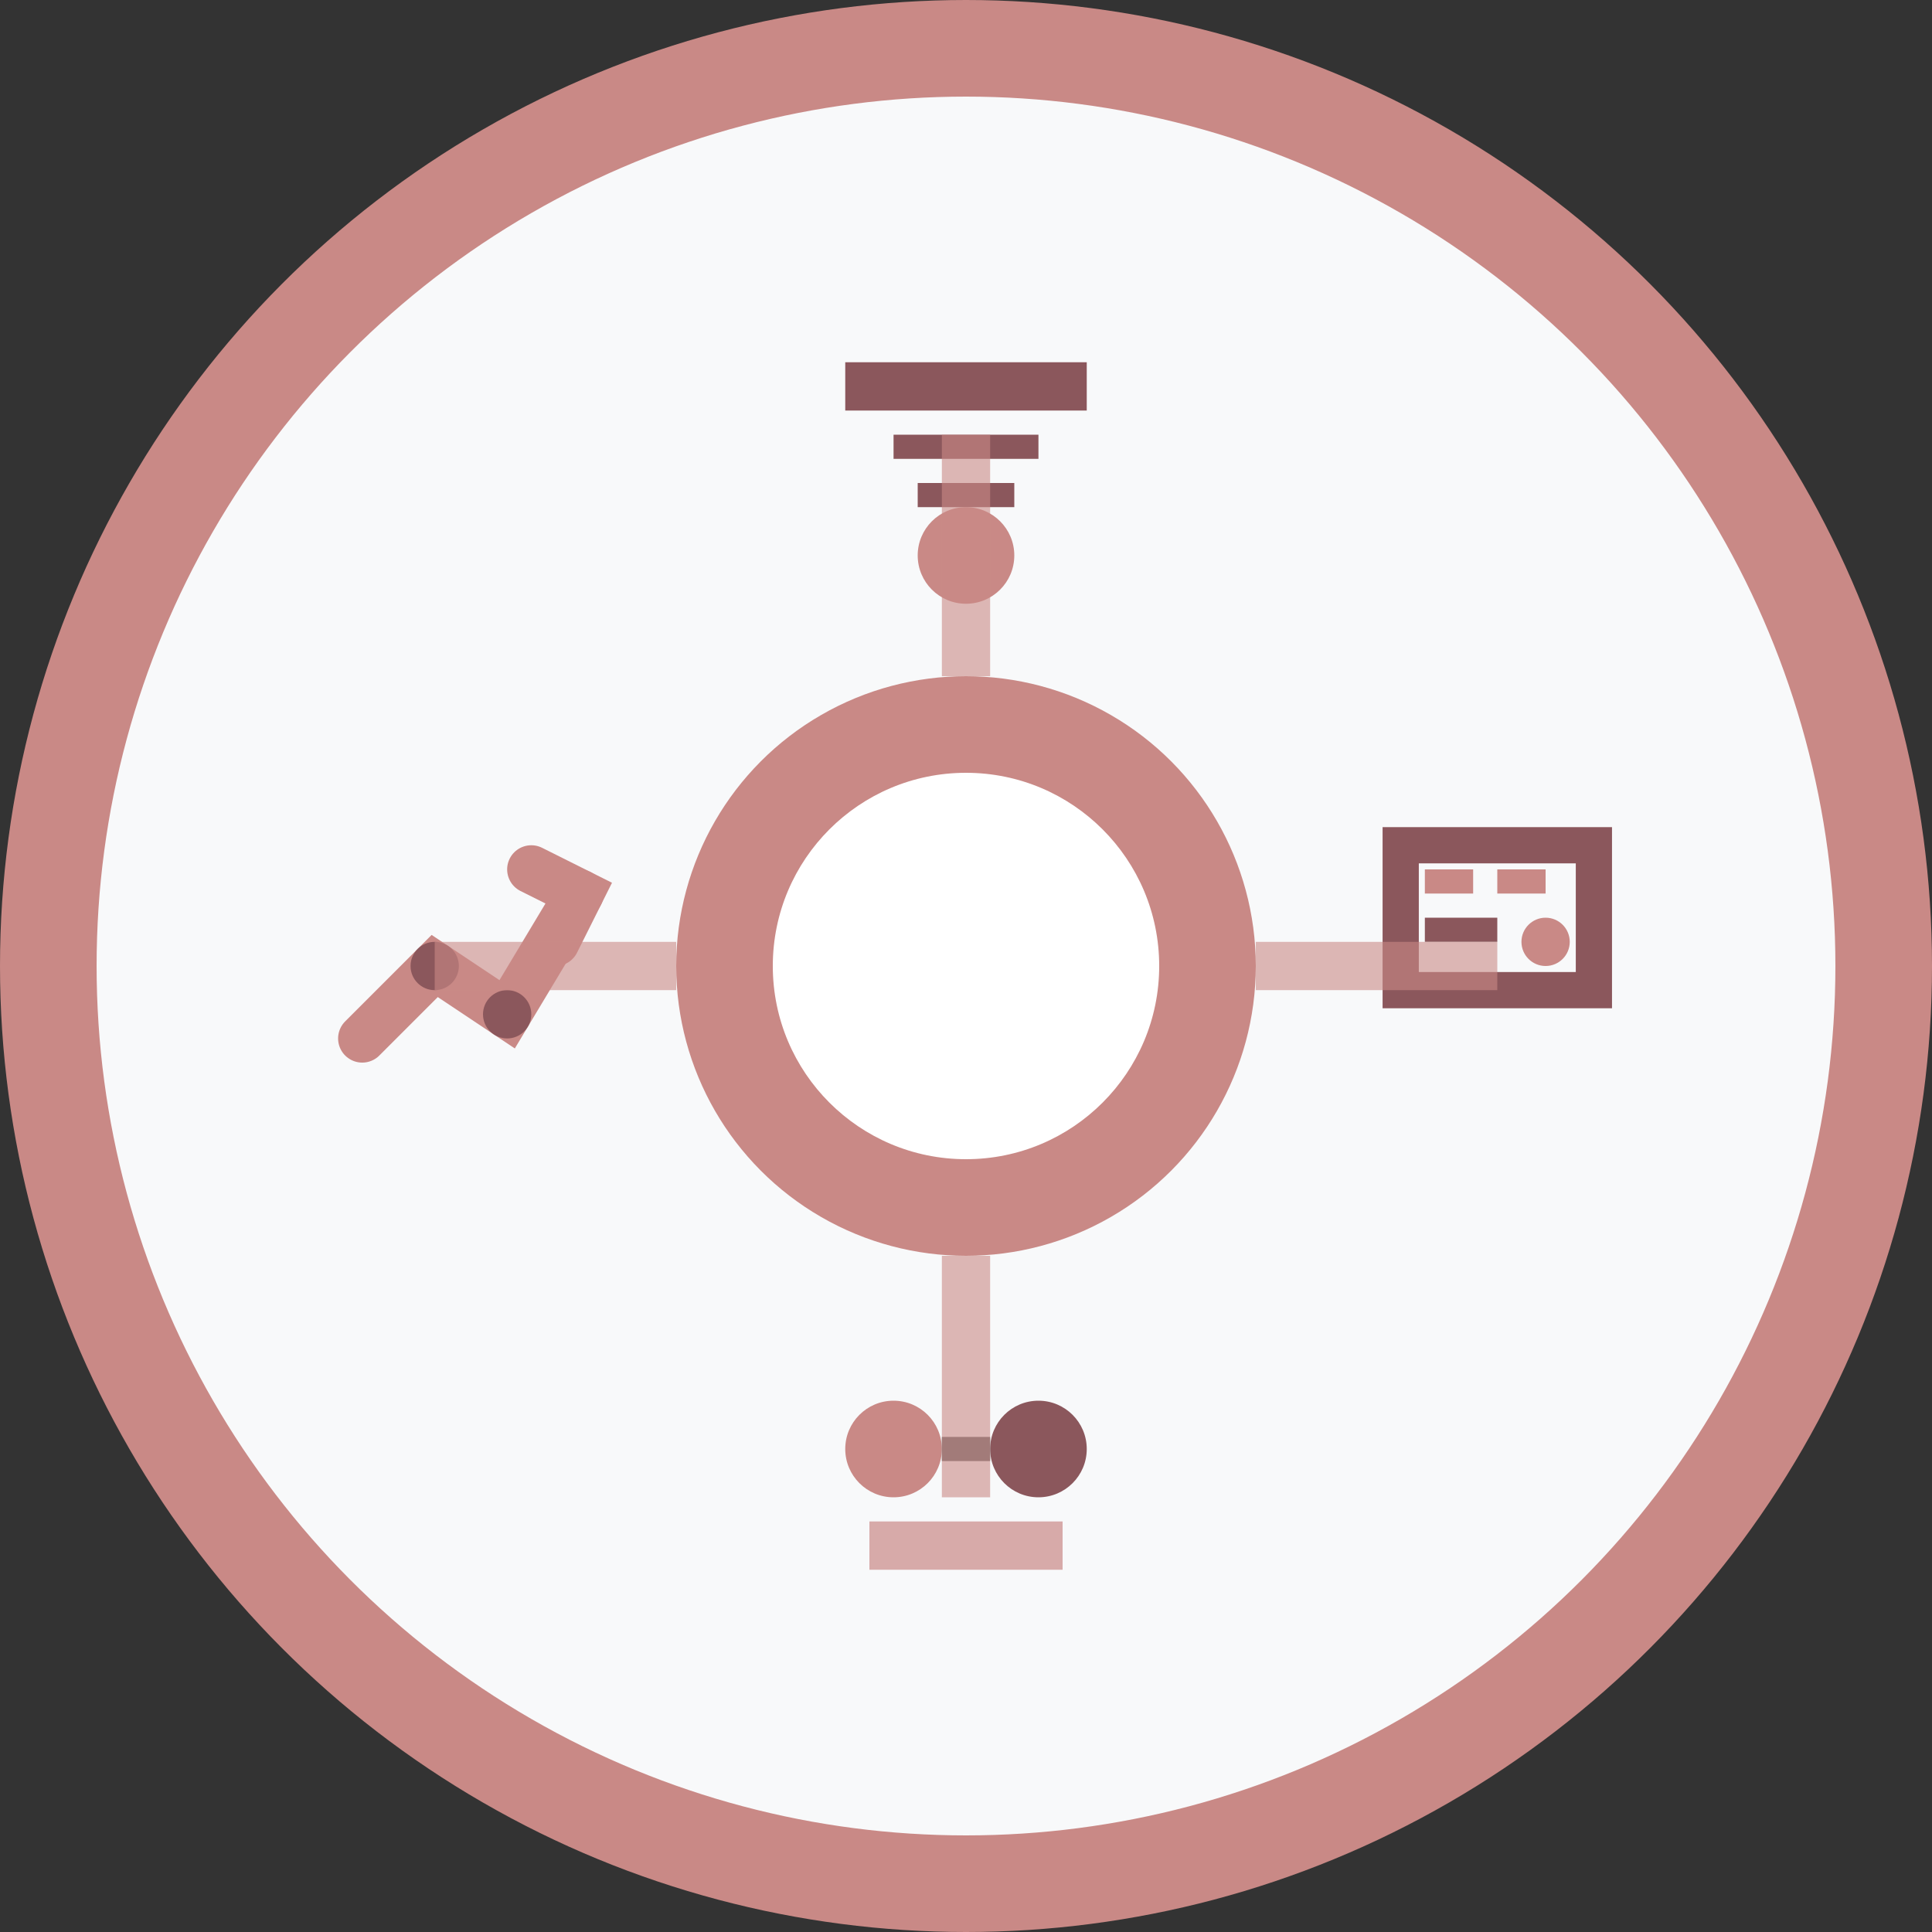 <svg width="80" height="80" viewBox="0 0 80 80" fill="none" xmlns="http://www.w3.org/2000/svg">
  <rect x="0" y="0" width="80" height="80" fill="#333333" stroke="none"/>
  <!-- Background Circle -->
  <circle cx="40" cy="40" r="38" fill="#f8f9fa" stroke="#c98986" stroke-width="4"/>
  
  <!-- Central Hub -->
  <circle cx="40" cy="40" r="12" fill="#c98986"/>
  <circle cx="40" cy="40" r="8" fill="white"/>
  
  <!-- Service Icons Around Hub -->
  <!-- Strategy Icon (top) -->
  <g transform="translate(35, 15)">
    <rect x="0" y="0" width="10" height="2" fill="#8b575c"/>
    <rect x="2" y="3" width="6" height="1" fill="#8b575c"/>
    <rect x="3" y="5" width="4" height="1" fill="#8b575c"/>
    <circle cx="5" cy="8" r="2" fill="#c98986"/>
  </g>
  
  <!-- Digital Icon (right) -->
  <g transform="translate(58, 35)">
    <rect x="0" y="0" width="8" height="6" fill="none" stroke="#8b575c" stroke-width="1.5"/>
    <rect x="1" y="1" width="2" height="1" fill="#c98986"/>
    <rect x="4" y="1" width="2" height="1" fill="#c98986"/>
    <rect x="1" y="3" width="3" height="1" fill="#8b575c"/>
    <circle cx="6" cy="4" r="1" fill="#c98986"/>
  </g>
  
  <!-- Process Icon (bottom) -->
  <g transform="translate(35, 58)">
    <circle cx="2" cy="2" r="2" fill="#c98986"/>
    <circle cx="8" cy="2" r="2" fill="#8b575c"/>
    <path d="M4 2 L6 2" stroke="#666" stroke-width="1"/>
    <rect x="1" y="5" width="8" height="2" fill="#c98986" opacity="0.7"/>
  </g>
  
  <!-- Growth Icon (left) -->
  <g transform="translate(15, 35)">
    <path d="M0 8 L3 5 L6 7 L9 2" stroke="#c98986" stroke-width="2" fill="none" stroke-linecap="round"/>
    <path d="M7 1 L9 2 L8 4" stroke="#c98986" stroke-width="2" fill="none" stroke-linecap="round"/>
    <circle cx="3" cy="5" r="1" fill="#8b575c"/>
    <circle cx="6" cy="7" r="1" fill="#8b575c"/>
  </g>
  
  <!-- Connecting Lines -->
  <line x1="40" y1="28" x2="40" y2="18" stroke="#c98986" stroke-width="2" opacity="0.6"/>
  <line x1="52" y1="40" x2="62" y2="40" stroke="#c98986" stroke-width="2" opacity="0.6"/>
  <line x1="40" y1="52" x2="40" y2="62" stroke="#c98986" stroke-width="2" opacity="0.6"/>
  <line x1="28" y1="40" x2="18" y2="40" stroke="#c98986" stroke-width="2" opacity="0.6"/>
</svg>
